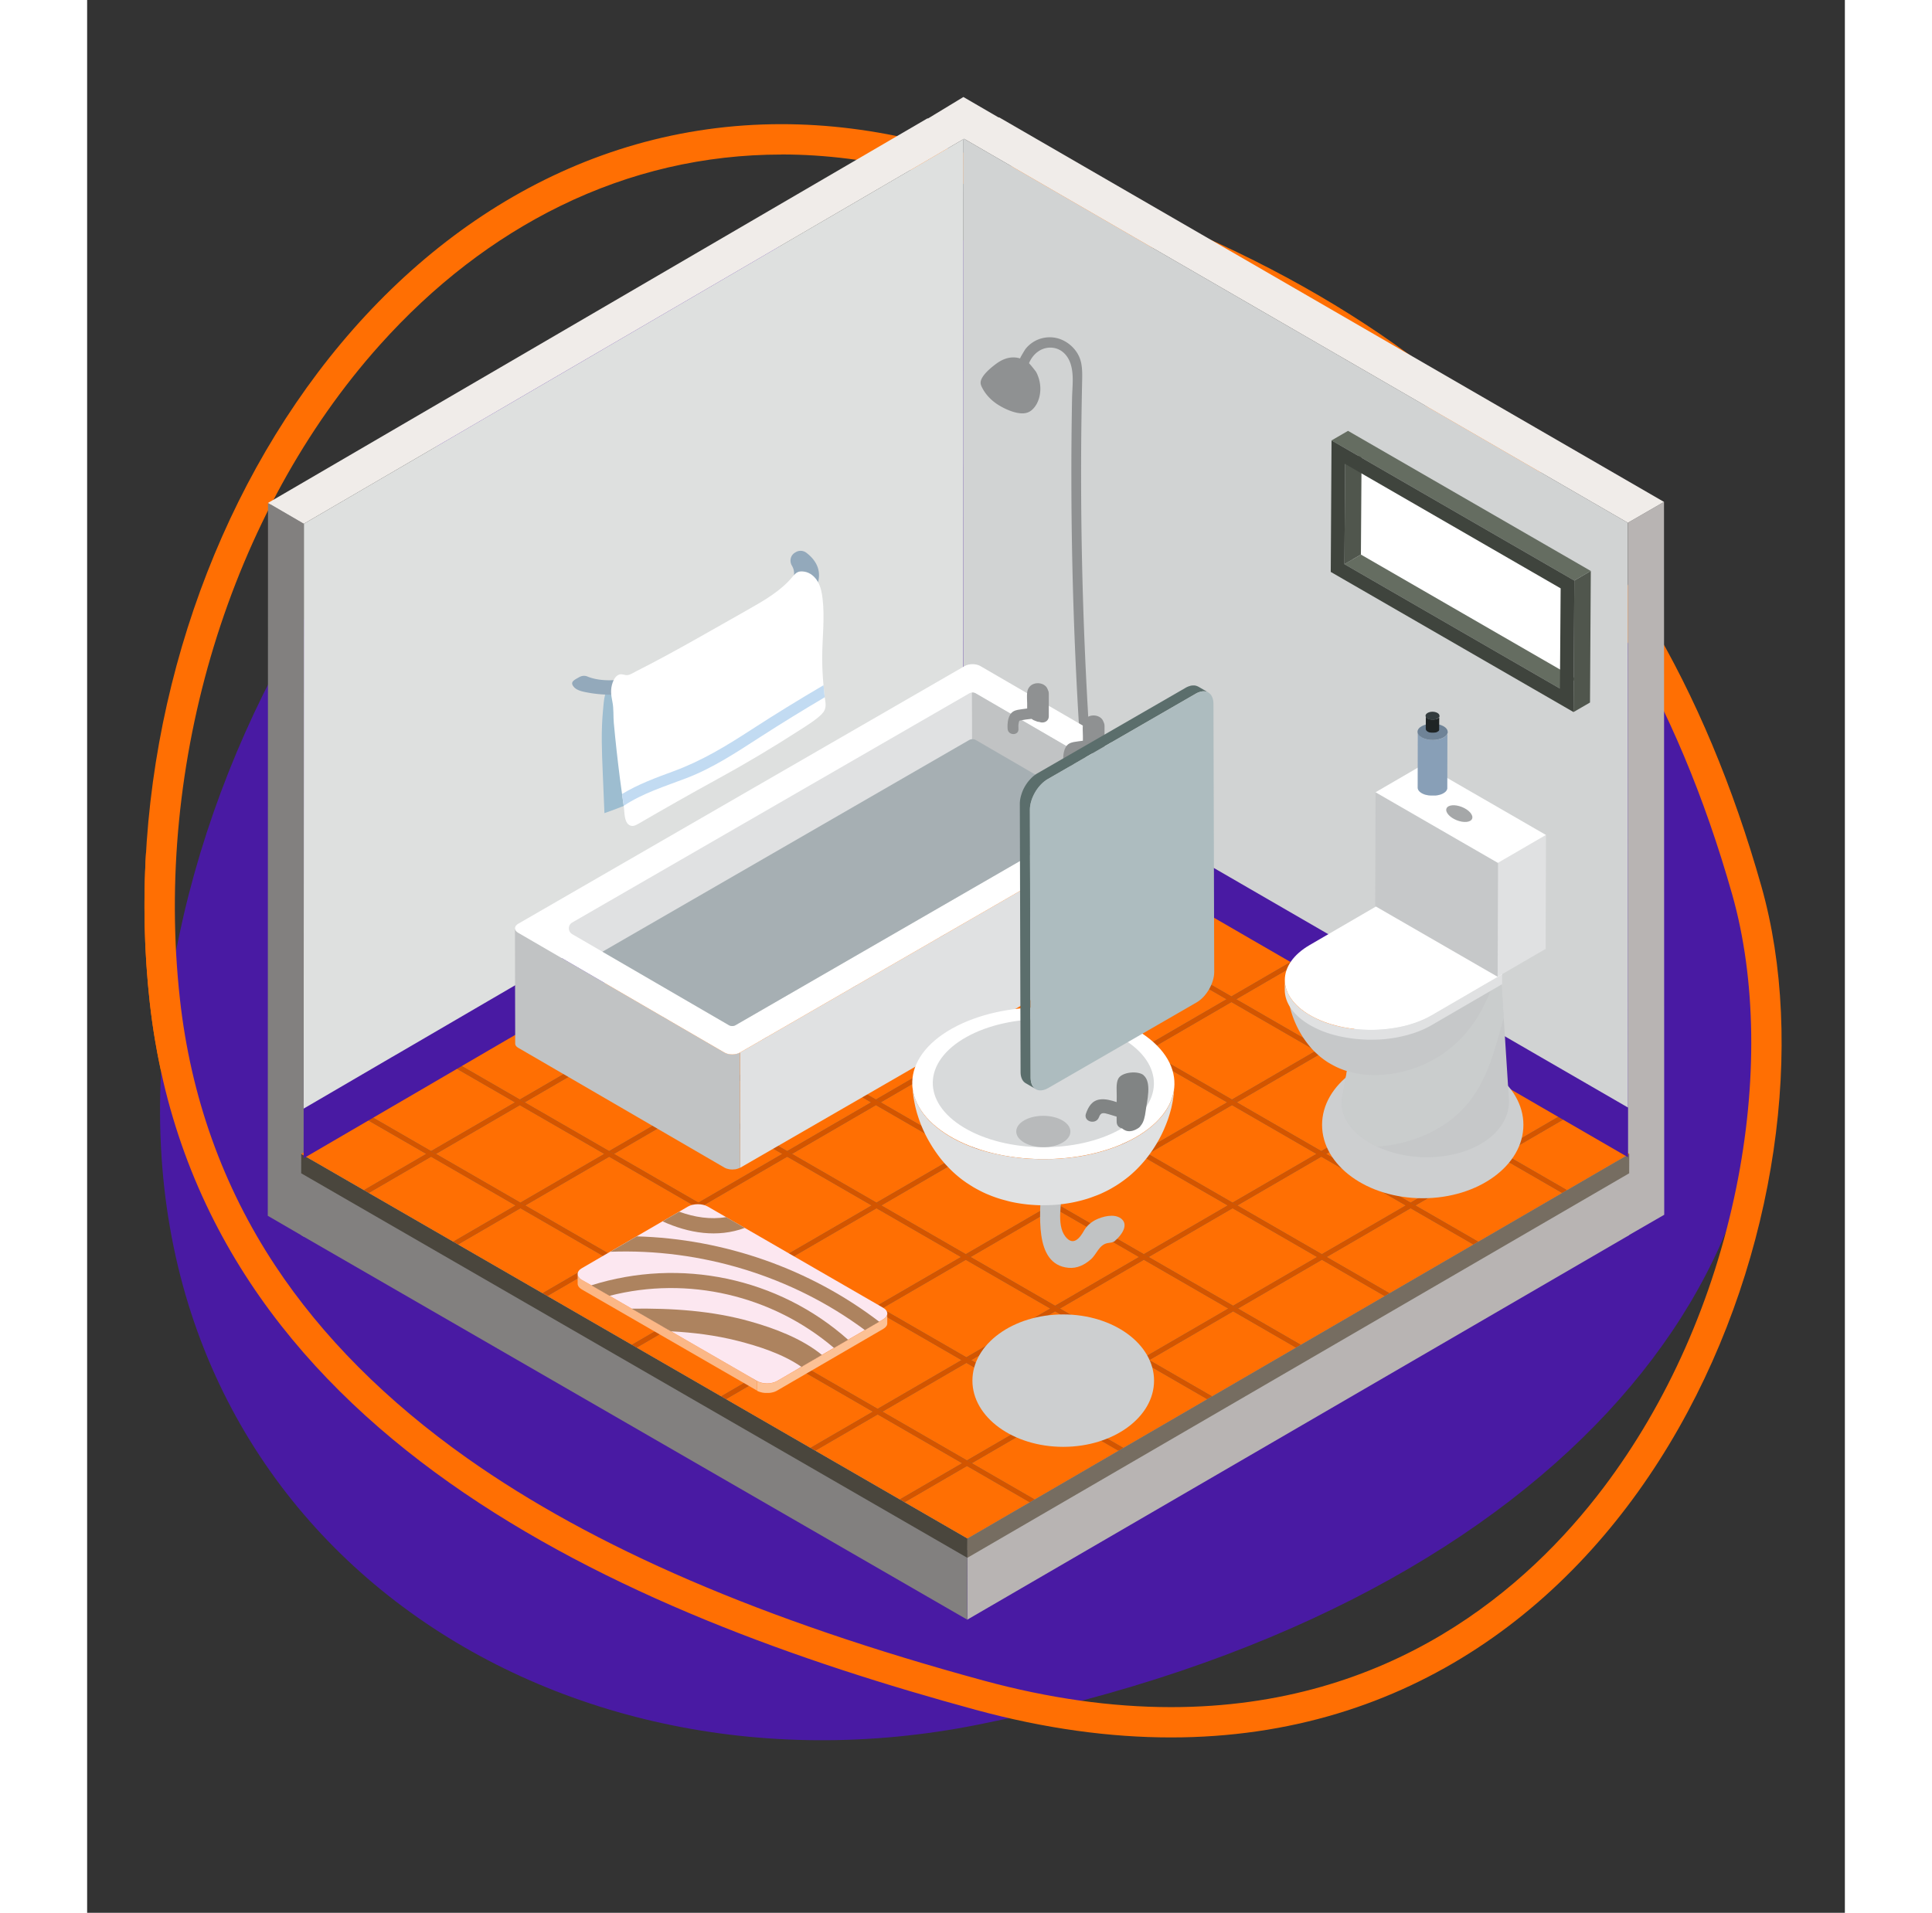<svg xmlns="http://www.w3.org/2000/svg" width="463.95" height="459.45" viewBox="0 0 463.95 505">
  <rect x="0" y="0" width="463.95" height="505" fill="#333333" stroke="none"/>
  <defs>
    <clipPath id="a">
      <path d="m463.95 0-16.7 283.06-.16.04c-3.37 79.75-57.55 175.6-161.02 175.6-13.42 0-27.66-1.62-42.73-5.09-2.74.6-5.51 1.19-8.31 1.75-113.24 22.55-221.91-50.02-215.49-172.41l-4-57.88L0 0z" style="fill:none;stroke-width:0"/>
    </clipPath>
  </defs>
  <g style="isolation:isolate">
    <path d="M439.88 251.11c17.51 82.8-52.11 173.82-204.85 204.24C120.85 478.09 11.28 404.13 19.7 279.87 27.58 163.58 127.42 38.14 244.79 66.03c122.42 29.09 173.73 84.13 195.08 185.08Z" style="fill:#491aa3;stroke-width:0"/>
    <path d="M183.27 40.78c11.65 0 23.62 1.52 35.59 4.52 61.19 15.33 107.8 37.77 142.47 68.62 34.41 30.61 58.25 70.61 72.89 122.27 6.32 22.32 6.69 49.85 1.03 77.52-6 29.34-18.11 56.67-35.02 79.05-19.98 26.43-56.01 57.94-114.16 57.94-15.73 0-32.36-2.36-49.44-7.01-58.32-15.88-102.92-35.1-136.36-58.74-21.24-15.02-38.28-32.12-50.64-50.83-13.83-20.93-22.29-44.61-25.14-70.37-6.91-62.44 13.29-128.59 52.73-172.64 14.18-15.84 30.23-28.2 47.71-36.75 18.4-9 38.03-13.56 58.35-13.56m-.01-8.02c-106.8 0-179.24 118.91-166.74 231.84C29.2 379 142.18 426.25 234.53 451.41c18.36 5 35.54 7.29 51.54 7.29 126.22 0 179.1-142.64 155.85-224.69C412.09 128.75 344.73 68.58 220.8 37.54c-12.91-3.23-25.44-4.76-37.53-4.76" style="fill:#ff6f03;stroke-width:0"/>
    <path d="M15.54 225.07c-.77 13.13-.47 26.38.99 39.55.7 6.32 1.72 12.41 3.01 18.33z" style="fill:#ff6f03;stroke-width:0"/>
    <g style="clip-path:url(#a)">
      <path style="fill:#dee0df;stroke-width:0" d="m231.25 36.77-.01 23.18v2.46l-.01 28.17v33.07l-.01 28.16v2.46l-.01 28.16v2.46l-.01 40.08-21.5 12.54-2.32 1.35-23.07 13.45-2.31 1.35-23.07 13.46-2.32 1.35-23.07 13.45-2.31 1.36-23.07 13.45-2.32 1.35-23.07 13.46-2.32 1.35-23.3 13.59.01-40.45v-2.45l.01-28.16v-2.46l.01-28.16v-2.46l.01-28.16v-2.46l.01-28.17v-25.27l23.25-13.56 2.32-1.35 23.07-13.46 2.32-1.35 23.07-13.45 2.31-1.35 23.07-13.46 2.32-1.35L182 65.49l2.31-1.35 23.07-13.45 2.32-1.36z"/>
      <path style="fill:#82807f;stroke-width:0" d="m57.2 138.28-.05 188.2-9.47-5.5.06-188.2z"/>
      <path style="fill:#d1d3d3;stroke-width:0" d="m406.72 326.22-23.86-13.81-2.31-1.34-23.07-13.35-2.32-1.34-23.07-13.35-2.32-1.34-23.07-13.35-2.31-1.33-23.07-13.35-2.31-1.34-23.07-13.35-2.32-1.34-22.36-12.93-.01-40.05v-2.46l-.01-28.16v-30.62l-.01-2.46V90.33l-.01-28.16v-2.46l-.01-23.21 22.41 12.96 2.32 1.34 23.07 13.35 2.31 1.34 23.07 13.35 2.31 1.34 23.07 13.34 2.32 1.35 23.07 13.34 2.32 1.34 23.07 13.35 2.31 1.34 23.81 13.78v26.11l.01 28.16v2.46l.01 28.16v2.46l.01 28.17v2.45l.01 28.16v2.46z"/>
      <path style="fill:#b8b4b3;stroke-width:0" d="m406.67 138.02.05 188.2 9.55-5.51-.06-188.2z"/>
      <path style="fill:#b8b4b3;stroke-width:0" d="m407.05 307.8-.05 18.3-174.69 101.51.06-18.3z"/>
      <path style="fill:#82807f;stroke-width:0" d="m232.37 409.31-.06 18.3L56.48 326.1l.05-18.3z"/>
      <path style="fill:#b8aead;stroke-width:0" d="M407.05 307.8 232.37 409.31 56.53 307.8l174.69-101.52z"/>
      <g style="isolation:isolate">
        <path style="fill:#766d61;stroke-width:0" d="m407.04 304.64-.02 5.12-174.69 101.52.02-5.12z"/>
        <path style="fill:#4a463d;stroke-width:0" d="m232.35 406.16-.02 5.12L56.5 309.76l.01-5.12z"/>
        <path style="fill:#766d61;stroke-width:0" d="M407.04 304.64 232.35 406.16 56.51 304.64l174.7-101.52z"/>
      </g>
      <path style="fill:#ff6f03;stroke-width:0" d="m160.08 318.25-22.15 12.87-22.3-12.87 22.16-12.87zm69.96-95.27-22.16 12.87-16.56-9.56 22.16-12.87zm.46 81.66-22.16 12.87-22.3-12.87 22.16-12.88zm40.83-78.35-16.45 9.56-22.3-12.87 16.45-9.56zm23.57 13.61-16.45 9.56-22.3-12.87 16.45-9.56zm-41.29-3.31-22.15 12.87-22.3-12.87 22.15-12.87zm64.86 16.92-16.45 9.56-22.3-12.87 16.46-9.56zm-41.29-3.31-22.15 12.87-22.3-12.87 22.15-12.87zm-46.99 0-22.15 12.87-22.3-12.87 22.15-12.87zm111.86 16.92-16.46 9.56-22.29-12.87 16.45-9.56zm-41.3-3.31-22.15 12.87-22.3-12.87 22.16-12.88zm-46.99 0-22.15 12.87-22.3-12.87 22.15-12.88zm-46.99 0-22.15 12.87-22.3-12.87 22.15-12.88zm-46.99 0-22.16 12.87-16.56-9.56 22.16-12.87zm205.84 16.92-16.45 9.56-22.3-12.87 16.45-9.56zm-41.29-3.31-22.16 12.87-22.29-12.87 22.15-12.87zm-46.99 0-22.16 12.87-22.3-12.87 22.16-12.88zm-47 0-22.15 12.87-22.3-12.87 22.16-12.88zm-46.99 0-22.15 12.87-22.3-12.87 22.15-12.88zm-46.99 0-22.15 12.87-16.56-9.56 22.15-12.87zm252.83 16.92-16.45 9.56-22.3-12.87 16.45-9.56zm-41.29-3.31-22.15 12.87-22.3-12.87 22.15-12.87zm-46.99 0-22.16 12.87-22.29-12.87 22.15-12.87zm-46.99 0-22.16 12.87-22.3-12.87 22.16-12.88zm-46.99 0-22.16 12.87-22.3-12.87 22.16-12.88zm-47 0-22.15 12.87-22.3-12.87 22.15-12.87zm-46.99 0L90.78 303.9l-16.56-9.56 22.16-12.87zm277.53 4.05 16.56 9.56-16.45 9.56-16.56-9.56zm-317.51 0 16.56 9.56-16.45 9.56-16.56-9.56zm298.51 9.56-22.15 12.87-22.3-12.87 22.16-12.88zm-46.99 0-22.15 12.87-22.3-12.87 22.15-12.88zm-46.99 0-22.16 12.87-22.29-12.87 22.15-12.88zm-93.99 0-22.15 12.87-22.3-12.87 22.15-12.87zm-46.99 0-22.15 12.87-22.3-12.87 22.15-12.87zm214.08 13.61 22.16-12.88 16.56 9.57-22.15 12.87zm-2.53 0-22.16 12.87-22.3-12.87 22.16-12.88zM90.79 305.37l22.3 12.88-16.45 9.56-22.3-12.87zm210.27 12.88-22.15 12.87-22.3-12.87 22.16-12.88zm-46.99 0-22.15 12.87-22.3-12.87 22.15-12.88zm-46.99 0-22.16 12.87-22.29-12.87 22.15-12.88zm120.09 13.61 22.16-12.88 16.56 9.57-22.15 12.87zm-212.8-12.88 22.3 12.88-16.46 9.56-22.3-12.87zm210.27 12.88-22.16 12.87-22.3-12.87 22.16-12.88zm-46.99 0-22.16 12.87-22.3-12.87 22.16-12.88zm-47 0-22.15 12.87-22.3-12.87 22.15-12.87zm73.11 13.61 22.15-12.88 16.56 9.57-22.15 12.87zm-165.82-12.88 22.3 12.88-16.45 9.56-22.3-12.88zm163.28 12.88-22.16 12.87-22.3-12.87 22.16-12.88zm-47 0-22.15 12.87-22.3-12.87 22.15-12.87zm-46.99 0-22.16 12.87-22.29-12.87 22.15-12.87zm73.11 13.61 22.15-12.88 16.56 9.57-22.15 12.87zM161.51 346.2l22.3 12.88-16.45 9.56-22.3-12.87zm116.29 12.88-22.16 12.87-22.29-12.87 22.15-12.88zm-47 0-22.15 12.87-22.3-12.87 22.16-12.87zm26.12 13.61 22.15-12.88 16.56 9.57-22.15 12.87zm-71.83-12.88 22.3 12.88-16.46 9.56-22.3-12.87zm69.29 12.88-22.16 12.87-22.3-12.87 22.16-12.88zM233.5 386.3l22.15-12.88 16.56 9.57-22.15 12.87zm-24.84-12.88 22.3 12.88-16.45 9.56-22.3-12.88zm7.12 23.17 16.45-9.56 16.56 9.57-16.45 9.56zm-9.16-160-22.16 12.87-16.56-9.56 22.16-12.87zM183.2 250.2l-22.16 12.87-16.56-9.56 22.16-12.87zm64.56-37.52-16.46 9.56-16.56-9.56 16.46-9.56zm-64.1 119.18-22.16 12.87-22.3-12.87 22.16-12.88z"/>
      <path style="fill:#d35500;stroke-width:0" d="m249.03 213.42-1.27-.74-16.46 9.56 1.28.74zm23.57 13.61-1.27-.74-16.45 9.56 1.27.74zm23.58 13.61-1.28-.74-16.45 9.56 1.27.74zm23.57 13.61-1.28-.74-16.45 9.56 1.28.74zm47.14 27.22-1.27-.74-16.45 9.56 1.27.74zm23.58 13.61-1.28-.74-16.45 9.56 1.28.74z"/>
      <path style="fill:#d35500;stroke-width:0" d="m374.01 304.64-1.27-.74-22.3-12.87-1.27-.74-22.3-12.87-1.28-.74-22.29-12.87-1.28-.74-22.3-12.87-1.27-.74-22.3-12.87-1.27-.74-22.3-12.87-1.28-.74-16.56-9.56-1.26.74 16.55 9.56h.01l-22.16 12.87 1.28.74 22.15-12.87 22.3 12.87-22.15 12.87 1.27.74 22.15-12.87 22.3 12.87-22.15 12.87 1.27.74 22.16-12.88 22.29 12.88-22.15 12.87 1.28.74 22.15-12.87 22.3 12.87-22.16 12.87 1.28.74 22.15-12.87 22.3 12.87-22.15 12.87 1.27.74 22.16-12.88 22.29 12.88-22.15 12.87 1.27.74 22.16-12.88 16.56 9.57 1.27-.74z"/>
      <path style="fill:#d35500;stroke-width:0" d="m349.32 317.51-22.3-12.87-1.27-.74-22.3-12.87-1.28-.74-22.29-12.87-1.28-.74-22.3-12.87-1.27-.74-22.3-12.87-1.27-.74-22.3-12.87-1.28-.74-16.56-9.56-1.26.74 16.56 9.56-22.16 12.87 1.28.74 22.15-12.87 22.3 12.87-22.15 12.87 1.27.74 22.15-12.88 22.3 12.88-22.15 12.87 1.27.74 22.16-12.88 22.3 12.88-22.16 12.87 1.28.74 22.15-12.87 22.3 12.87-22.16 12.87 1.28.74 22.15-12.88 22.3 12.88-22.15 12.87 1.27.74 22.16-12.88 22.29 12.88h.01l-22.16 12.87 1.27.74 22.16-12.88 16.56 9.57 1.26-.74-16.56-9.56z"/>
      <path style="fill:#d35500;stroke-width:0" d="m325.9 331.12-22.3-12.87-1.27-.74-22.3-12.87-1.28-.74-22.29-12.87-1.28-.74-22.3-12.87-1.27-.74-22.3-12.87-1.27-.74-22.3-12.87-1.28-.74-16.56-9.56-1.26.74 16.56 9.56-22.16 12.87 1.28.74 22.15-12.87 22.3 12.87-22.15 12.87 1.27.74 22.16-12.88 22.29 12.88-22.15 12.87 1.27.74 22.16-12.88 22.3 12.88-22.16 12.87 1.28.74 22.15-12.87 22.3 12.87-22.16 12.87 1.28.74 22.15-12.88 22.3 12.88-22.15 12.87 1.27.74 22.16-12.88 22.3 12.88-22.16 12.87 1.28.74 22.15-12.88 16.56 9.57 1.27-.74-16.57-9.56z"/>
      <path style="fill:#d35500;stroke-width:0" d="m302.48 344.73-22.3-12.87-1.27-.74-22.3-12.87-1.28-.74-22.29-12.87-1.28-.74-22.3-12.87-1.27-.74-22.3-12.87-1.27-.74-22.3-12.87-1.28-.74-16.56-9.56-1.26.74 16.56 9.56-22.16 12.87 1.28.74 22.15-12.88 22.3 12.88-22.15 12.87 1.27.74 22.16-12.88 22.3 12.88-22.16 12.87 1.27.74 22.16-12.88 22.3 12.88-22.16 12.87 1.28.74 22.15-12.88 22.3 12.88-22.15 12.87 1.27.74 22.16-12.88 22.29 12.88h.01l-22.16 12.87 1.27.74 22.16-12.88 22.3 12.88-22.16 12.87 1.28.74 22.15-12.88 16.56 9.57 1.27-.74-16.57-9.56z"/>
      <path style="fill:#d35500;stroke-width:0" d="m279.06 358.34-22.3-12.87-1.27-.74-22.3-12.87-1.27-.74-22.3-12.87-1.28-.74-22.3-12.87-1.27-.74-22.3-12.87-1.27-.74-22.3-12.87-1.28-.74-16.56-9.56-1.26.74 16.56 9.56-22.15 12.87 1.27.74 22.15-12.87 22.3 12.87-22.15 12.87 1.27.74 22.15-12.87 22.3 12.87-22.15 12.87 1.28.74 22.15-12.88 22.3 12.88-22.16 12.87 1.28.74 22.15-12.87 22.3 12.87-22.15 12.87 1.27.74 22.15-12.87 22.3 12.87-22.15 12.87 1.28.74 22.15-12.88 22.3 12.88-22.16 12.87 1.28.74 22.15-12.88 16.56 9.57 1.27-.74-16.56-9.56z"/>
      <path style="fill:#d35500;stroke-width:0" d="m255.64 371.95-22.3-12.87-1.27-.74-22.3-12.87-1.27-.74-22.3-12.87-1.28-.74-22.3-12.87-1.27-.74-22.3-12.87-1.27-.74-22.3-12.87-1.28-.74-16.55-9.56-1.27.74 16.56 9.56-22.16 12.87 1.28.74 22.15-12.87 22.3 12.87-22.15 12.87 1.27.74 22.16-12.87 22.29 12.87-22.15 12.87 1.27.74 22.16-12.88 22.3 12.88-22.16 12.87 1.28.74 22.15-12.87 22.3 12.87-22.16 12.87 1.28.74 22.16-12.87 22.29 12.87-22.15 12.87 1.27.74 22.16-12.88 22.3 12.88-22.16 12.87 1.28.74 22.15-12.88 16.56 9.57 1.27-.74-16.56-9.56z"/>
      <path style="fill:#d35500;stroke-width:0" d="m232.22 385.56-22.3-12.87-1.27-.74-22.3-12.87-1.28-.74-22.29-12.87-1.28-.74-22.3-12.87-1.27-.74-22.3-12.87-1.27-.74-22.3-12.87-1.28-.74-16.56-9.56-1.26.74 16.56 9.56-16.45 9.56 1.27.74 16.45-9.56 22.3 12.87-16.45 9.56 1.27.74 16.46-9.57 22.3 12.88-16.46 9.56 1.28.73 16.45-9.56 22.3 12.88-16.45 9.56 1.27.74 16.45-9.56 22.3 12.87-16.45 9.56 1.27.74 16.46-9.57 22.29 12.88h.01l-16.46 9.56 1.28.73 16.45-9.56 22.3 12.88-16.45 9.56 1.27.73 16.45-9.56 16.56 9.57 1.27-.74-16.57-9.56zm111.1-117.7-1.27-.74-16.46 9.56 1.28.74z"/>
      <path style="fill:#f0ece9;stroke-width:0" d="M240.75 31h-.19l-9.27-5.39-9.31 5.65h-.2L47.74 132.78l9.46 5.5L231.25 36.77l.21-.13 175.21 101.38 9.54-5.51z"/>
      <path style="fill:#491aa3;stroke-width:0" d="M231.2 188.71v2.45l-21.5 12.55-2.32 1.34-23.07 13.46-2.31 1.35-23.07 13.45-2.32 1.36-23.07 13.45-2.31 1.35-23.07 13.46-2.32 1.35-23.07 13.46-2.32 1.34-23.29 13.6-.01 13.11 23.3-13.59 2.32-1.35 23.07-13.46 2.32-1.35 23.07-13.45 2.31-1.35 23.07-13.46 2.32-1.35L182 232.98l2.31-1.36 23.07-13.45 2.32-1.35 21.5-12.54zm175.52 103.7v13.12l-23.86-13.81-2.31-1.34-23.07-13.35-2.32-1.33-23.06-13.36-2.33-1.34-23.07-13.34-2.31-1.34-23.07-13.35-2.31-1.34-23.08-13.35-2.32-1.34-22.35-12.93v-13.12l22.35 12.94 2.32 1.34 23.08 13.35 2.31 1.34 23.07 13.34 2.31 1.34 23.07 13.35 2.33 1.34 23.06 13.35 2.32 1.34 23.07 13.35 2.31 1.34z"/>
      <path style="fill:#d5cfcf;stroke-width:0" d="M57.15 290.72v1.96h.01v-1.96z"/>
      <path d="M262.44 96.15c-.25-1.35-.75-2.61-1.72-3.81-1.51-1.87-3.71-3.1-6-3.27-1.73-.13-3.5.28-5 1.23-.77.48-1.46 1.1-2.04 1.83-.15.19-1.53 2.47-1.42 2.51-2.15-.69-4.28-.05-6.11 1.25-1.28.92-4.4 3.34-4.32 5.23.02.39.17.76.34 1.1 1 2.05 2.68 3.69 4.53 4.8 1.64.99 3.75 1.92 5.62 2.09.85.08 1.74-.03 2.5-.48.49-.29.91-.71 1.27-1.17 1.29-1.66 1.72-4.05 1.41-6.15a9.4 9.4 0 0 0-1-3.08c-.13-.25-1.87-2.41-1.9-2.32 1.08-2.63 3.43-4.36 6.13-4.11 2.23.2 3.95 1.75 4.76 3.99 1.05 2.92.54 6.25.48 9.33-.13 7.28-.2 14.57-.18 21.85.02 14.57.34 29.14.94 43.69.28 6.7.62 13.39 1.02 20.08.11 1.79 2.69 1.81 2.58 0a1098 1098 0 0 1-1.97-68.82c.02-7.29.12-14.58.28-21.86.03-1.39.01-2.69-.21-3.92Z" style="fill:#8f9192;stroke-width:0"/>
      <ellipse cx="352.53" cy="296.98" rx="26.57" ry="19.37" style="fill:#cdcfd0;mix-blend-mode:multiply;stroke-width:0"/>
      <path d="M290.15 209.86c.57-.33.86-.77.86-1.2l.07 30.4c0 .44-.29.87-.86 1.2l-117.83 68.03-.07-30.4z" style="fill:#e0e1e2;stroke-width:0"/>
      <path d="M112.94 245.16s0 .06.01.09c0 .02.01.05.02.07q0 .045.03.09c0 .02.02.05.03.07.01.03.03.06.04.09.01.02.03.04.04.07.02.03.04.07.07.1.01.02.03.04.05.06.04.05.08.09.12.13l.05.05c.03.02.06.05.09.07s.05.04.08.06l.1.07c.04.02.07.05.11.07l54.41 31.62c.13.07.26.14.41.19.04.01.07.03.11.04.09.03.18.06.27.08.1.03.19.05.29.07.12.02.24.05.36.06.03 0 .06 0 .09.01.16.02.33.03.49.03h.08q.24 0 .48-.03h.07c.16-.02.32-.05.47-.08.03 0 .05-.01.08-.02.14-.03.27-.08.4-.12.02 0 .05-.02.07-.03.16-.06.31-.13.44-.21l.07 30.4c-.13.08-.27.14-.42.2h-.03c-.02 0-.05.02-.07.03-.08.03-.17.06-.25.09-.05.01-.1.02-.15.04-.03 0-.05.01-.08.02-.02 0-.05.01-.07.02-.1.02-.19.04-.29.05-.04 0-.07 0-.11.01h-.07c-.03 0-.07 0-.1.01-.1 0-.19.01-.29.02h-.3c-.11 0-.22-.01-.33-.02h-.04c-.03 0-.06 0-.09-.01-.08-.01-.17-.02-.25-.04-.04 0-.07-.02-.1-.03-.1-.02-.2-.05-.29-.07-.05-.01-.11-.02-.16-.04-.04-.01-.08-.03-.12-.04s-.08-.03-.11-.04c-.14-.06-.28-.12-.41-.19l-54.41-31.62-.04-.02c-.03-.02-.05-.03-.08-.05l-.1-.07c-.03-.02-.05-.04-.08-.06s-.06-.05-.09-.07c0 0-.01 0-.02-.01l-.03-.03a.7.7 0 0 1-.12-.13l-.03-.03c0-.01-.01-.02-.02-.03-.03-.03-.05-.07-.07-.1 0-.01-.02-.03-.03-.04 0 0 0-.02-.01-.02-.02-.03-.03-.06-.04-.09 0-.02-.02-.03-.02-.05v-.02l-.03-.09c0-.02-.01-.04-.02-.06v-.02c0-.03 0-.06-.01-.09v-.09l-.07-30.4v.08Z" style="fill:#c1c3c4;stroke-width:0"/>
      <path d="M113.8 243.87c-1.14.66-1.15 1.73-.01 2.39l54.41 31.62c1.13.66 2.99.66 4.13 0l117.83-68.03c1.14-.66 1.15-1.73.01-2.39l-54.41-31.62c-1.13-.66-2.99-.66-4.13 0z" style="fill:#fff;stroke-width:0"/>
      <path d="m128.04 246.63 7.97 4.63 33.37 19.39c.55.32 1.23.32 1.78 0l94.26-54.42 2.52-1.46 7.96-4.6c1.18-.68 1.18-2.39 0-3.07l-41.33-24.02a1.8 1.8 0 0 0-1.78 0l-104.75 60.47c-1.18.68-1.18 2.39 0 3.07Z" style="fill:#e0e1e2;stroke-width:0"/>
      <path d="m233.54 182.85.04 14.19v.08c0 .03 0 .06.01.1v.01c0 .02.01.04.01.06l.03.09v.02c0 .02.02.03.03.05.01.03.02.06.04.09 0 0 0 .01.01.02s.02.03.03.04c.02.03.04.07.07.1 0 .01.01.02.02.03 0 .01.02.02.02.03.04.04.08.09.13.13l.03.03s.01.01.02.01c.03.02.06.05.09.07a.5.5 0 0 1 .08.07l.1.07c.02.02.05.03.08.05.01 0 .02.01.03.02l30.99 18.01 10.49-6.06c1.18-.68 1.18-2.39 0-3.07l-41.33-24.02c-.32-.18-.68-.26-1.03-.23Z" style="fill:#c1c3c4;stroke-width:0"/>
      <path d="m136.01 251.26 33.37 19.39c.55.32 1.23.32 1.78 0l94.26-54.42 2.52-1.46-33.36-19.39a1.8 1.8 0 0 0-1.78 0l-96.78 55.88Z" style="fill:#a6afb3;stroke-width:0"/>
      <path d="M259.19 196.33c.71-.42 1.62-.49 2.42-.61.41-.06.82-.11 1.22-.16-.01-.43 0-.86 0-1.26-.01-.98-.11-2 0-2.98.38-3.14 4.6-3.04 5.39-.87.06.12.11.24.15.37.11.22.17.47.17.77v6.01c0 1.42-1.41 1.93-2.43 1.53-.42-.03-.78-.13-1.08-.29-.38-.11-.73-.29-1.04-.54-.96.09-1.92.21-2.88.4-.05 0-.23.07-.34.09-.03.13-.13.35-.14.42-.14.58-.14 1.14-.1 1.73.14 1.84-2.73 1.83-2.86 0-.11-1.48.08-3.75 1.52-4.61m-14.71-8.51c.71-.42 1.62-.49 2.42-.61.41-.06.82-.11 1.22-.16-.01-.43 0-.86 0-1.26-.01-.98-.11-2 0-2.98.38-3.14 4.6-3.04 5.39-.87.06.12.11.24.15.37.11.22.17.47.17.77v6.01c0 1.42-1.41 1.93-2.43 1.53-.42-.03-.78-.13-1.08-.29-.38-.11-.73-.29-1.04-.54-.96.09-1.92.21-2.88.4-.05 0-.23.07-.34.09-.03.13-.13.35-.14.42-.14.58-.14 1.14-.1 1.73.14 1.84-2.73 1.83-2.86 0-.11-1.48.08-3.75 1.52-4.61" style="fill:#8f9192;stroke-width:0"/>
      <g style="isolation:isolate">
        <path d="M130.57 337.89c-.73-.42-1.1-.98-1.1-1.54v2.53c0 .56.36 1.11 1.09 1.54l46.27 26.72v-2.53z" style="fill:#fbb786;stroke-width:0"/>
        <path d="M211.21 346.81v.11c0 .04 0 .08-.01.12 0 .03-.02.06-.02.09 0 .04-.02.08-.03.11s-.03.06-.04.09c-.02.04-.03.08-.05.12-.02.03-.03.06-.05.08-.03.04-.06.09-.09.13-.02.03-.04.05-.06.08-.05.06-.1.11-.16.17l-.06.06c-.03.03-.07.06-.11.09-.03.03-.07.06-.11.08-.04.03-.09.06-.13.09-.05.03-.09.06-.14.09l-28.03 16.29c-.11.06-.23.12-.35.18-.03.02-.07.03-.11.05-.09.04-.19.08-.29.11-.04.01-.07.03-.11.04-.06.02-.13.04-.19.05-.05.01-.1.03-.15.04-.07.02-.14.03-.2.04-.05 0-.09.02-.14.03l-.42.06c-.04 0-.09 0-.13.01-.09 0-.17.01-.26.02h-.54c-.06 0-.13 0-.19-.01-.06 0-.11 0-.17-.01-.06 0-.13-.01-.19-.02-.06 0-.11-.01-.17-.02l-.2-.03c-.05 0-.1-.02-.15-.03-.08-.02-.16-.04-.23-.06-.04-.01-.08-.02-.13-.03-.14-.04-.27-.08-.4-.13-.06-.02-.12-.05-.19-.08-.03-.01-.06-.03-.1-.04-.09-.04-.18-.09-.27-.14v2.53c.08.05.17.1.26.14.03.01.06.03.1.04.05.02.11.05.16.07h.02c.13.05.26.09.4.13.01 0 .02 0 .03.01.03 0 .06.02.1.02l.23.06c.02 0 .04.01.06.01.03 0 .06.01.09.02l.2.03c.03 0 .05 0 .08.01.03 0 .06 0 .09.01.06 0 .12.01.19.02h.18c.06 0 .13 0 .19.01h.54c.09 0 .17 0 .26-.02h.13c.14-.01.29-.03.42-.06h.02c.04 0 .08-.02.12-.03.07-.01.14-.03.2-.04.05-.01.1-.03.15-.04.06-.02.13-.03.19-.05.01 0 .03 0 .04-.01.02 0 .04-.02.07-.03.1-.03.19-.07.29-.11.04-.01.07-.03.11-.05.12-.05.24-.11.35-.18l28.03-16.29s.03-.02.04-.03a.4.4 0 0 0 .1-.07c.04-.03.09-.06.13-.09s.07-.06.11-.08c.04-.03.08-.06.11-.09l.02-.02c.01-.01.02-.03.04-.04.06-.06.11-.11.16-.17.01-.01.02-.02.03-.04.01-.01.02-.03.03-.04.03-.04.06-.09.09-.13.01-.02.03-.04.04-.05 0 0 0-.02.01-.03.02-.04.04-.08.05-.12 0-.02.02-.04.03-.07v-.02c.01-.04.02-.08.03-.11 0-.02.02-.05.02-.07v-.02c0-.04.01-.08.01-.12v-2.63Z" style="fill:#fcc195;stroke-width:0"/>
        <path d="m130.57 337.89 2.51 1.44 4.8 2.77 5.87 3.39 10.33 5.97 22.75 13.14c1.46.84 3.82.84 5.27 0l6.44-3.75 5.41-3.15 3.16-1.84 3.73-2.16 4.42-2.56 3.79-2.2 1.07-.63c1.44-.84 1.44-2.21-.02-3.05l-36.53-21.09-4.94-2.85-4.8-2.77c-1.45-.84-3.82-.84-5.26 0l-2.3 1.34-4.4 2.55-6.82 3.96-7 4.07-7.51 4.37c-1.44.84-1.43 2.21.02 3.05Z" style="fill:#fce7f0;stroke-width:0"/>
        <path d="m143.75 345.51 10.33 5.97c5.94.31 11.85 1.05 17.63 2.52 5.27 1.34 11.81 3.38 16.83 6.86l5.41-3.15c-5.37-4.38-12.63-7.05-18.8-8.8-10.16-2.89-20.85-3.56-31.36-3.41h-.05Z" style="fill:#ad835f;stroke-width:0"/>
        <path d="m133.08 339.34 4.8 2.77c20.7-5.32 42.93-.14 59.25 13.76l3.73-2.16c-18.42-16.41-44.31-21.78-67.78-14.37" style="fill:#ad835f;stroke-width:0"/>
        <path d="M138.07 330.48c23.88-.91 47.97 6.37 67.21 20.67l3.79-2.2c-18.39-14.06-41.03-21.9-64-22.54z" style="fill:#ad835f;stroke-width:0"/>
      </g>
      <path d="M151.88 322.45c6.91 3.14 14.52 4.39 21.71 1.73l-4.94-2.85c-4.14.7-8.34.03-12.37-1.43z" style="fill:#ad835f;stroke-width:0"/>
      <path style="fill:#fff;stroke-width:0" d="m391.1 154.06-.18 26.46-56.88-32.85.18-26.45z"/>
      <g style="isolation:isolate">
        <path style="fill:#656d61;stroke-width:0" d="m331.86 148.94 4.35-2.53 56.88 32.84-4.35 2.53z"/>
        <path style="fill:#50564d;stroke-width:0" d="m332.05 122.48 4.34-2.52-.18 26.45-4.35 2.53zm60.49 30.79 4.35-2.53-.21 34.73-4.35 2.52z"/>
        <path style="fill:#656d61;stroke-width:0" d="m328.46 116.27 4.35-2.52 64.08 36.99-4.35 2.53z"/>
        <path d="m328.46 116.27 64.08 37-.21 34.72-64.08-37zm60.28 65.51.19-26.45-56.88-32.84-.19 26.45z" style="fill:#3f443d;stroke-width:0"/>
      </g>
      <path d="M353.62 305.53c-4.81 0-9.41-1.05-13.17-2.82-6.06-2.85-9.97-7.58-9.22-12.84.05-.38.13-.76.22-1.15l4.73-26.72 3.09-17.46 13.84-6.38 19.42 9.02.26 4.09 1.11 17.41 1.37 21.47c.52 8.56-9.09 15.37-21.66 15.37Z" style="fill:#c6c8c9;stroke-width:0"/>
      <path d="M373.91 268.69c-.94 3.26-1.77 6.54-2.84 9.77-1.67 5.07-3.97 10.1-7.86 14.24-5.44 5.78-13.95 9.47-22.75 10.01-6.06-2.85-9.97-7.58-9.22-12.84.05-.38.13-.76.22-1.15l4.73-26.72c2.62-3.66 5.5-7.2 9.17-10.15 4.27-3.45 9.86-6.09 15.83-6.14 1.75-.02 3.52.2 5.12.77 2.69.96 4.71 2.86 6.49 4.78l1.11 17.41Z" style="fill:#cdcfd0;mix-blend-mode:multiply;opacity:.65;stroke-width:0"/>
      <ellipse cx="257.64" cy="364.5" rx="23.97" ry="17.48" style="fill:#cdcfd0;mix-blend-mode:multiply;stroke-width:0"/>
      <path d="M273.72 324.2c.25-.92.09-1.83-.87-2.53-1.81-1.33-4.86-.51-6.67.39-1.24.64-2.35 1.59-3.04 2.81-1.08 1.93-2.85 4.29-4.95 1.57-2.46-3.17-.84-9.22-.85-12.96-.01-3.61-5.62-3.62-5.61 0 .02 6.27-2.13 20.32 7.26 21.23 2.29.22 4.22-.74 5.91-2.2 1.58-1.37 2.17-3.85 4.4-4.31.67-.14 1.42-.11 1.94-.55.95-.82 2.13-2.15 2.49-3.45Z" style="fill:#c1c3c4;stroke-width:0"/>
      <path d="M276.51 300.39c-13.7 7.69-35.61 7.47-48.93-.49s-13.01-20.65.69-28.34 35.61-7.47 48.93.49 13.01 20.65-.69 28.34" style="fill:#fff;stroke-width:0"/>
      <path d="M286.97 286.86v-.77c-.01.29-.03.62-.04.95v.09c0 .04 0 .07-.01.11 0 .07-.01.14-.02.21 0 .04 0 .08-.01.12 0 .05-.02.11-.02.16-.01.08-.02.16-.04.24 0 .02 0 .05-.01.07l-.03.18c-.02.09-.03.18-.05.27-.02.07-.03.14-.05.22l-.06.24c0 .02-.01.05-.02.07-.01.06-.03.11-.04.17l-.06.22c0 .03-.02.05-.02.08l-.06.18c-.02.08-.05.16-.08.24v.02c-.02.07-.05.14-.08.21-.03.08-.06.17-.09.25-.03.07-.06.15-.09.22-.03.08-.07.17-.1.25-.03.07-.06.15-.1.22-.04.08-.07.16-.11.24-.03.08-.07.15-.1.22l-.12.24c-.04.07-.08.15-.12.22-.04.08-.09.16-.13.24-.04.07-.08.15-.12.22-.05.08-.09.16-.14.24-.04.07-.09.14-.13.22l-.15.24c-.05.07-.09.14-.14.22s-.11.16-.16.24l-.15.21-.18.24c-.05.07-.11.14-.16.21-.06.08-.12.16-.19.23-.06.07-.11.14-.17.21-.06.08-.13.16-.2.23l-.18.21c-.07.08-.14.15-.21.23-.06.07-.12.14-.19.2-.07.08-.15.15-.22.23-.06.07-.13.13-.19.2l-.23.23-.2.2c-.08.08-.16.15-.25.23-.07.06-.14.13-.21.19l-.26.23c-.07.06-.14.12-.21.19-.09.08-.18.15-.28.23-.07.06-.14.12-.22.18-.1.08-.2.16-.3.23-.07.06-.14.11-.22.17-.11.08-.22.16-.33.25-.07.05-.13.1-.2.15-.13.1-.27.19-.4.29-.05.04-.1.07-.15.11-.19.13-.38.26-.57.38-.04.03-.09.06-.13.09-.15.1-.3.2-.46.29-.07.05-.15.09-.22.14-.34.21-.69.42-1.05.62-2.35 1.32-4.93 2.4-7.68 3.25-.06.02-.13.04-.19.06-.17.05-.34.1-.52.16-.09.03-.17.05-.26.07-.15.04-.3.09-.46.13-.09.03-.18.05-.27.07l-.46.12c-.09.02-.18.05-.26.07-.17.04-.34.09-.51.13-.07.02-.14.03-.21.05-.24.06-.48.11-.73.17-.04 0-.08.02-.12.03-.2.04-.41.09-.61.13-.08.02-.17.03-.25.05-.16.03-.33.07-.49.1-.09.02-.19.04-.28.05-.16.03-.32.06-.47.09-.09.02-.19.03-.28.05-.17.03-.34.06-.5.08-.08.01-.17.03-.25.04-.22.03-.43.07-.65.1-.07 0-.14.02-.2.03-.2.03-.4.06-.6.08h-.07c-.07 0-.14.02-.21.03-.18.02-.35.04-.53.07l-.28.03c-.16.02-.32.04-.49.05l-.29.03h-.08c-.25.02-.51.05-.76.07-.1 0-.21.02-.31.03-.21.02-.43.03-.64.05-.11 0-.22.01-.33.02-.23.01-.46.03-.69.04-.09 0-.17 0-.26.01h-.01l-.83.03h-.39c-.2 0-.4 0-.6.01h-2.37c-.21 0-.41-.01-.62-.02-.1 0-.2 0-.3-.01h-.1c-.23 0-.46-.02-.69-.03h-.13c-.1 0-.19-.01-.29-.02-.22-.01-.43-.03-.65-.04-.1 0-.21-.01-.31-.02h-.07c-.21-.02-.41-.03-.62-.05-.06 0-.12-.01-.18-.02-.1 0-.2-.02-.29-.03l-.62-.06c-.13-.01-.26-.03-.39-.04-.19-.02-.39-.04-.58-.07-.13-.02-.26-.03-.39-.05-.19-.03-.38-.05-.57-.08l-.39-.06-.59-.09-.37-.06c-.21-.04-.43-.07-.64-.11-.07-.01-.13-.02-.2-.04-.08-.01-.15-.03-.23-.04l-.64-.12c-.06-.01-.13-.02-.19-.04-.06-.01-.12-.03-.18-.04-.16-.03-.33-.07-.49-.1-.08-.02-.17-.04-.25-.05-.05-.01-.1-.02-.14-.03l-.15-.03c-.15-.03-.29-.07-.44-.1-.07-.02-.14-.03-.21-.05h-.03c-.1-.02-.2-.05-.3-.07-.18-.04-.35-.09-.53-.13h-.04c-.12-.03-.24-.06-.37-.1l-.54-.15c-.11-.03-.23-.06-.34-.1h-.03c-.02 0-.03 0-.05-.01-.16-.05-.33-.1-.49-.14-.09-.03-.18-.06-.28-.08h-.03c-.07-.02-.14-.04-.2-.06-.13-.04-.27-.09-.4-.13-.07-.02-.15-.05-.22-.07-.1-.03-.2-.07-.29-.1-.15-.05-.3-.1-.45-.16-.01 0-.02 0-.04-.01-.03 0-.05-.02-.08-.03l-.33-.12c-.17-.06-.33-.12-.5-.18-.13-.05-.25-.1-.38-.14-.16-.06-.32-.13-.48-.19-.11-.05-.22-.09-.34-.14-.03-.01-.05-.02-.08-.03-.15-.06-.29-.12-.43-.18-.09-.04-.19-.08-.28-.12-.05-.02-.09-.04-.14-.06-.14-.06-.28-.12-.42-.19-.07-.03-.15-.07-.22-.1-.06-.03-.12-.06-.18-.08-.14-.07-.28-.13-.42-.2-.06-.03-.11-.05-.17-.08-.05-.03-.11-.05-.16-.08-.03-.01-.06-.03-.09-.04-.14-.07-.27-.14-.4-.21l-.12-.06c-.04-.02-.07-.04-.11-.06-.03-.01-.05-.03-.08-.04-.01 0-.03-.01-.04-.02-.02 0-.03-.02-.05-.03-.15-.08-.3-.16-.44-.24-.02-.01-.04-.02-.07-.04l-.06-.03c-.02 0-.03-.02-.05-.03h-.01l-.06-.03c-.02 0-.03-.02-.05-.03 0 0-.02 0-.02-.01-.24-.13-.47-.27-.7-.41-6.3-3.76-9.55-8.58-9.78-13.43 0-.2-.01-.4-.01-.59v.17c0 .35 0 .76.03 1.08l.03.44c.03.58.09 1.2.18 1.85 0 .05.01.1.02.15.01.08.02.16.04.25 0 .04.01.07.02.11 0 .05.02.11.03.16 0 .02 0 .05.01.07.07.44.16.9.24 1.28 0 .02 0 .04.01.06.12.58.26 1.15.43 1.77v.04s.03.07.04.1l.06.23c.01.05.03.1.04.14.03.11.07.23.11.35.7 2.34 1.75 4.78 2.99 6.97.07.12.13.24.2.34.59 1.01.98 1.63 1.44 2.29l.18.27q.555.795 1.05 1.44c.47.63 1.1 1.37 1.66 1.98.01.01.02.03.04.04.02.02.04.05.07.07.04.04.07.08.1.11 0 .01.02.02.03.03.04.04.08.08.11.12.53.55.95.98 1.39 1.4.24.23.5.46.78.71.23.2.43.37.63.54.21.18.43.35.65.53.42.34.92.7 1.44 1.06.05.04.11.08.17.12l.25.16c.38.25.77.51 1.2.77.08.05.15.09.22.14.59.36 1.41.8 2.03 1.12.26.13.55.28.85.42.02 0 .03.02.05.02.01 0 .03.01.04.02.32.15.63.29.93.41.52.21 1.22.51 1.76.69.03.01.07.02.11.04.49.18.93.32 1.38.46.1.03.2.06.29.09.54.16 1.28.35 1.83.5.32.09 1.31.34 2.79.58.3.05.57.09.78.12.26.04.53.07.81.11a23 23 0 0 0 1.63.17c.32.03.64.05.98.07.07 0 .14.01.21.02h.16c.46.03.93.05 1.42.05h.51c1.22 0 2.37-.05 3.42-.13q.3-.015.63-.06c.44-.04.86-.09 1.25-.14.16-.02.36-.05.57-.08 1.54-.22 2.6-.46 2.93-.54.57-.14 1.34-.31 1.9-.48.01 0 .02 0 .03-.01.06-.02.12-.03.18-.05.51-.14.96-.28 1.44-.45.04-.01.09-.03.13-.04l.24-.09c.45-.16.93-.34 1.53-.57.56-.21 1.01-.41 1.56-.67l.12-.06c.11-.05.21-.1.31-.15.02 0 .03-.02.05-.02.09-.04.18-.09.27-.13.51-.25.97-.5 1.47-.78.06-.03.11-.07.17-.1.07-.04.15-.09.22-.13a26 26 0 0 0 1.92-1.21c.06-.04.12-.08.17-.12.16-.11.34-.24.53-.37.37-.27.76-.56 1.15-.87.68-.51 1.47-1.23 2.12-1.85.09-.08.17-.16.25-.24l.27-.27c1.54-1.55 2.8-3.08 4.01-4.87 0 0 .01-.01.01-.02.34-.49.77-1.18 1.08-1.69.05-.09.11-.18.16-.28.17-.29.34-.59.51-.89.01-.02.03-.05.04-.07.48-.88.93-1.8 1.34-2.74v-.02c.07-.15.14-.32.21-.49a29 29 0 0 0 .53-1.33c.06-.16.11-.31.17-.45.21-.6.37-1.1.48-1.47 0-.02.02-.05.02-.07v.03q.045-.18.09-.33c.04-.12.07-.24.11-.38.05-.17.09-.34.14-.51.12-.43.2-.78.28-1.18l.03-.15c0-.02 0-.04.01-.06v-.03l.03-.11c.11-.48.21-1.12.29-1.64 0-.03 0-.05.01-.08v.06c0-.07.01-.13.02-.2.06-.37.1-.79.13-1.22l.04-.41c.01-.29.03-.63.04-.96v-.09Z" style="fill:#e0e1e2;stroke-width:0"/>
      <path d="M272.73 298.13c-11.56 6.49-30.03 6.3-41.27-.42-11.23-6.72-10.97-17.42.59-23.9 11.56-6.49 30.03-6.3 41.27.42 11.23 6.72 10.97 17.42-.59 23.9" style="fill:#d8dadb;stroke-width:0"/>
      <path d="M257.37 301.71c-2.83 1.59-7.36 1.54-10.11-.1s-2.69-4.27.14-5.86 7.36-1.54 10.11.1c2.75 1.65 2.69 4.27-.14 5.86" style="fill:#b8babb;stroke-width:0"/>
      <path d="M278.85 283.85c-1.48-1.22-5.8-.87-6.71.99-.62 1.27-.36 3.23-.38 4.6-.01.51 0 1.02-.02 1.53-1.48-.5-3.02-.9-4.44-.7-2.07.29-3.01 1.89-3.66 3.71-.77 2.17 2.67 3.1 3.44.95.5-1.4 1.31-1.11 2.56-.76.7.2 1.4.41 2.09.63 0 .47 0 .94.01 1.41.02.97.67 1.53 1.41 1.68.29.26.63.47 1 .61 1.18.42 2.38-.06 3.37-.71.25-.16.45-.39.6-.64.77-.89 1.09-2.36 1.28-3.86.31-2.47 1.7-7.55-.57-9.42Z" style="fill:#818484;stroke-width:0"/>
      <path d="M293.26 181.27s-.02 0-.03-.01c-.08-.04-.15-.08-.23-.11-.01 0-.03-.01-.05-.02-.03-.01-.05-.02-.08-.03-.04-.01-.08-.03-.12-.04l-.13-.03c-.03 0-.05-.01-.08-.02-.01 0-.03 0-.04-.01-.09-.02-.19-.03-.28-.03h-.39c-.05 0-.09 0-.14.01-.04 0-.09 0-.13.01-.04 0-.08.02-.12.02-.06.01-.13.03-.19.04-.03 0-.07.01-.1.02-.03 0-.07.03-.1.04-.11.03-.22.07-.33.11-.04.01-.08.02-.12.04-.02 0-.04.02-.07.03-.19.08-.39.18-.58.29l-39.15 22.6c-.15.09-.3.18-.44.28-.05.03-.09.07-.14.1-.1.07-.2.14-.29.22l-.16.13c-.09.07-.18.15-.26.23-.05.05-.11.1-.16.15-.03.03-.07.06-.1.09s-.07.07-.1.11c-.11.11-.21.22-.31.33-.03.04-.07.07-.1.11-.03.03-.05.06-.08.09-.06.07-.12.15-.18.22-.04.05-.08.09-.12.14l-.09.12c-.04.06-.09.12-.13.18l-.09.12c-.05.07-.09.14-.14.21-.03.04-.06.09-.09.13-.01.02-.03.04-.04.06l-.24.39s0 .02-.02.03a.3.3 0 0 0-.04.08c-.05.09-.11.19-.16.29-.02.04-.05.09-.07.13-.02.05-.05.09-.07.14l-.06.12-.15.33c0 .02-.02.04-.02.05v.02c-.06.14-.12.28-.17.42 0 .03-.02.05-.03.08-.02.05-.04.1-.05.15-.02.07-.05.14-.07.21-.02.06-.03.11-.05.17s-.04.13-.06.19c-.01.04-.03.08-.04.12-.02.07-.03.14-.05.21l-.06.24c0 .03-.01.05-.02.08l-.03.17c-.02.12-.05.25-.06.37 0 .03-.01.07-.02.1-.01.08-.02.16-.02.23 0 .05-.01.11-.02.16-.01.17-.02.35-.02.52l.2 70.8c0 1.47.52 2.5 1.36 2.98l2.67 1.55c-.84-.49-1.35-1.52-1.36-2.98l-.2-70.8c0-.17 0-.34.02-.52 0-.05.01-.11.02-.16.01-.11.02-.22.04-.34l.06-.37c.02-.08.03-.17.05-.25l.06-.24.09-.33c.02-.06.04-.13.06-.19.04-.12.08-.25.12-.37l.06-.15q.09-.255.21-.51c0-.02.02-.04.02-.05l.21-.45c.02-.05.05-.09.07-.14.07-.14.15-.28.23-.42.01-.03.03-.05.04-.08.09-.16.19-.32.29-.48.03-.05.06-.09.09-.13.07-.11.15-.22.23-.33.04-.06.09-.12.13-.18l.21-.27c.06-.07.12-.15.18-.22s.12-.13.18-.2c.1-.11.2-.22.31-.33l.2-.2c.05-.05.1-.1.16-.15.09-.08.17-.16.26-.23l.16-.13c.1-.08.19-.15.29-.22.05-.03.09-.07.14-.1.15-.1.29-.2.44-.28l39.15-22.6c.2-.11.39-.21.58-.29.06-.03.12-.05.18-.07.11-.04.22-.08.33-.11l.21-.06c.06-.02.13-.03.19-.04.08-.02.17-.03.25-.04.05 0 .09-.01.14-.01h.37c.12 0 .23.02.34.04.03 0 .06.01.08.02.09.02.17.04.25.07.03 0 .05.02.08.03.11.04.21.09.3.14l-2.67-1.55Z" style="fill:#5b6e6c;stroke-width:0"/>
      <path d="M292.62 183.15c2.57-1.48 4.66-.29 4.67 2.66l.2 70.8c0 2.95-2.07 6.55-4.64 8.03l-39.15 22.6c-2.57 1.48-4.66.29-4.67-2.66l-.2-70.8c0-2.95 2.07-6.55 4.64-8.03z" style="fill:#adbcbf;stroke-width:0"/>
      <path d="M136.71 183.42c-.35 1.39-.43 2.88-.56 4.28-.51 5.37-.29 10.78-.06 16.16l.45 10.82c7.41-2.58 14.54-5.92 21.64-9.27.38-.18.62-.55.98-.79.55-.36 1.23-.6 1.82-.88 1.21-.59 2.41-1.19 3.61-1.81 2.32-1.21 4.6-2.52 6.76-4.02.26-.18.53-.38.65-.68.19-.47-.08-.99-.34-1.43-2.78-4.67-5.26-9.5-7.45-14.47-.68-1.56-1.43-3.23-2.9-4.08-2.22-1.28-4.98-.16-7.42.61-3.84 1.2-7.48 1.09-11.43.74-1.91-.17-3.57.81-4.65 2.35-.52.75-.86 1.59-1.08 2.47Z" style="fill:#9dbdd0;stroke-width:0"/>
      <path d="M129.9 178.77c.66-.38 1.46-.46 2.16-.16 4.43 1.84 11.92 1.06 17.09-1.93l32.38-18.69c4.39-2.54 6.05-6.04 4.51-8.62-.73-1.21-.41-2.77.81-3.48l.22-.13a2.5 2.5 0 0 1 2.76.17c2.56 1.94 3.71 4.4 3.25 7.05-.49 2.88-2.85 5.67-6.65 7.86l-32.38 18.69c-3.79 2.19-8.62 3.55-13.58 3.82-2.63.15-5.42.02-8.03-.45-1.2-.22-2.98-.49-3.87-1.43-1.34-1.43.03-1.95 1.32-2.7Z" style="fill:#93a9bb;stroke-width:0"/>
      <path d="M193.95 188.49c-1.64 1.61-3.78 2.92-5.7 4.16-7.17 4.63-14.51 9.01-22 13.1-6.99 3.82-13.86 7.74-20.76 11.74-.55.31-1.14.64-1.76.55-2.07-.31-1.85-3.57-2.07-5.06l-.03-.23c-.15-1.04-.3-2.08-.44-3.12-.19-1.37-.38-2.74-.56-4.11-.62-4.86-1.16-9.74-1.61-14.62-.17-1.83 0-3.76-.36-5.55-.37-1.86-.6-3.34.08-5.23.32-.88.88-1.79 1.78-2.05.75-.21 1.38.24 2.08.17.77-.08 1.59-.64 2.27-.99 2.63-1.32 5.23-2.69 7.82-4.09 4.97-2.69 9.89-5.48 14.8-8.27 2.36-1.33 4.71-2.68 7.07-4.01 4.23-2.4 8.56-4.89 11.66-8.64.97-1.18 1.58-1.54 3.09-1.32 1.51.23 2.79 1.32 3.55 2.65.76 1.32 1.07 2.86 1.25 4.38.63 5.16-.07 10.38-.09 15.59-.01 2.45.12 4.91.34 7.36.06.8.15 1.6.23 2.4.03.26.06.52.1.77.25 1.66.59 3.09-.75 4.4Z" style="fill:#fff;stroke-width:0"/>
      <path d="M194.7 184.08q-8.625 5.085-17.04 10.5c-6.34 4.09-12.41 8.14-19.49 10.86-5.63 2.16-11.51 3.95-16.54 7.31-.15-1.04-.3-2.08-.44-3.12 4.23-2.58 8.91-4.29 13.6-6.02 7.49-2.76 13.82-6.62 20.48-10.94 6.28-4.07 12.65-7.99 19.1-11.77.06.8.15 1.6.23 2.4.03.26.06.52.1.77Z" style="fill:#c2dbf2;stroke-width:0"/>
      <path d="M369.76 257.12c-4.61 4.93-9.82 11.28-16.31 13.64-.07.03-.15.05-.22.08-.13.05-.25.09-.38.13-.07.03-.15.05-.22.08-.13.05-.27.09-.4.14-.07.02-.13.04-.2.07-.17.06-.35.11-.52.17-.05.02-.11.03-.16.05l-.48.15c-.02 0-.04.01-.06.02-.06.02-.11.03-.17.05l-.42.12-.23.06c-.13.04-.26.07-.39.11-.08.02-.16.04-.23.06-.02 0-.04.01-.06.02-.2.05-.41.11-.61.16l-.25.06c-.17.04-.34.08-.52.12-.09.02-.18.04-.26.06l-.55.12c-.07.01-.14.03-.22.05-.22.05-.45.09-.67.13h-.04c-.09.02-.19.04-.28.05l-.48.09c-.11.02-.21.04-.32.05-.16.03-.31.05-.47.08-.11.02-.22.03-.32.05-.16.02-.32.05-.47.07-.1.01-.21.03-.31.04l-.5.06c-.08 0-.16.02-.24.03h-.08l-.55.06c-.04 0-.07 0-.11.01-.08 0-.15.01-.23.02-.17.02-.35.03-.52.05-.08 0-.17.01-.25.02H341l-.49.03h-.15c-.08 0-.16 0-.24.01-.17 0-.33.02-.49.03-.1 0-.21 0-.31.01-.16 0-.31.01-.47.02h-1.86c-.17 0-.34 0-.51-.01h-.34c-.17 0-.34-.02-.51-.02h-.3c-.13 0-.26-.02-.39-.03-.07 0-.14 0-.2-.01h-.11c-.04 0-.08 0-.12-.01-.12 0-.23-.02-.35-.03-.06 0-.11-.01-.17-.02h-.03c-.08 0-.16-.02-.24-.03-.14-.02-.28-.03-.43-.05h-.03c-.1-.01-.2-.02-.29-.04l-.44-.06c-.09-.01-.18-.03-.28-.04h-.06l-.39-.06c-.07-.01-.15-.02-.22-.04h-.02c-.06 0-.11-.02-.16-.03-.11-.02-.22-.04-.32-.06l-.18-.03c-.08-.02-.16-.03-.24-.05-.12-.02-.24-.05-.36-.08h-.03c-.02 0-.04 0-.06-.01-.09-.02-.18-.04-.26-.06l-.4-.09c-.1-.02-.2-.05-.3-.08-.13-.03-.26-.07-.39-.1-.09-.02-.18-.05-.27-.07-.02 0-.04-.01-.06-.02-.12-.03-.23-.07-.35-.1-.08-.02-.15-.05-.22-.07a.4.4 0 0 1-.11-.04c-.11-.04-.22-.07-.34-.11l-.18-.06c-.05-.02-.1-.03-.15-.05-.11-.04-.23-.08-.34-.12-.05-.02-.09-.03-.14-.05-.04-.02-.08-.03-.13-.05-.02 0-.05-.02-.07-.03-.11-.04-.22-.08-.33-.13-.03-.01-.06-.02-.09-.04l-.09-.03c-.02 0-.04-.02-.06-.02-.01 0-.02 0-.03-.01-.01 0-.03-.01-.04-.02l-.36-.15c-.02 0-.04-.01-.05-.02-.02 0-.03-.01-.05-.02-.01 0-.03-.01-.05-.02-.02 0-.03-.01-.05-.02-.01 0-.02-.01-.04-.02h-.02a10 10 0 0 1-.56-.26c-5.07-2.42-7.69-6.13-7.89-10.24 0-.17 0-.34-.01-.5v.14c0 .3 0 .65.03.92 0 .12.02.25.03.38q.045.735.15 1.56c0 .04.01.09.02.13 0 .07.02.14.03.21 0 .03 0 .06.01.09 0 .04.01.09.02.14v.06c.06.36.13.75.2 1.06 0 .02 0 .03.01.05.1.48.21.95.35 1.46v.04s.02.05.03.08c.02.06.03.13.05.19l.03.12c.03.09.06.19.09.29a26 26 0 0 0 2.58 5.85c.47.79.79 1.27 1.17 1.79.05.07.1.13.15.2.3.41.58.77.85 1.1.38.48.89 1.03 1.34 1.48l.03.03c.02.02.04.03.05.05l.08.08.02.02c.03.03.06.06.09.08.43.4.77.71 1.13 1.02a20 20 0 0 0 1.14.89c.17.12.35.25.53.37.34.24.74.49 1.16.72.04.03.09.06.13.08l.2.11q.45.255.96.51l.18.09c.48.24 1.13.51 1.63.7.21.08.44.17.69.25.01 0 .03 0 .04.01.01 0 .02 0 .03.01.25.09.51.17.75.23.42.12.98.28 1.41.37.03 0 .06.01.08.02.4.09.74.16 1.11.22.08.01.16.03.23.04.44.07 1.03.14 1.47.2.26.03 1.05.12 2.24.14h.63c.21 0 .43 0 .65-.01.28 0 .57-.01.82-.03.15 0 .32-.02.49-.03.25-.02.52-.04.79-.06.06 0 .12 0 .17-.01l.13-.02c.37-.04.75-.08 1.14-.14.06 0 .13-.02.19-.03l.23-.03c.98-.15 1.9-.34 2.74-.54.16-.04.33-.08.51-.13.35-.09.69-.19 1-.28.13-.04.29-.08.45-.14 1.23-.38 2.08-.72 2.35-.83.46-.19 1.07-.43 1.52-.65 0 0 .02 0 .03-.01.05-.02.09-.04.14-.07.41-.19.77-.37 1.15-.57.04-.02.07-.04.11-.05l.19-.1c.36-.19.75-.41 1.23-.68.45-.25.81-.48 1.25-.77.03-.02.06-.04.1-.06.09-.06.17-.11.25-.16.01 0 .03-.02.04-.03l.21-.15c.41-.28.77-.55 1.18-.85.05-.03.09-.07.14-.11.06-.04.12-.09.18-.14.56-.44.93-.74 1.31-1.08l.22-.19c.05-.04.09-.08.14-.12.13-.11.27-.25.42-.39.3-.27.6-.57.92-.89.54-.53 1.18-1.24 1.7-1.86.07-.08.13-.16.2-.24s.14-.17.21-.26c1.23-1.52 2.24-2.99 3.2-4.67 0 0 0-.01.01-.02.27-.47.61-1.1.86-1.58.04-.08.09-.17.13-.26.14-.27.27-.55.4-.82.01-.02.02-.04.03-.07.53-1.13 1.2-2.33 1.4-3.56.08-.5-.65-3.99-.69-3.96Z" style="fill:#c6c8c9;stroke-width:0"/>
      <path d="M354.89 268.05c-.25.14-.5.28-.75.41-.07.04-.13.07-.2.11-.23.12-.46.23-.69.35-.03.01-.06.03-.09.05-.26.12-.53.24-.8.36l-.21.09c-.23.1-.46.19-.69.28l-.15.06q-.42.165-.84.3c-.07.02-.14.05-.21.07-.19.06-.38.13-.58.19-.18.06-.37.11-.55.17-.16.05-.31.09-.47.13l-.57.15-.48.12c-.19.05-.38.09-.58.13-.16.04-.32.07-.48.11-.2.04-.4.08-.59.12-.18.03-.35.07-.53.1-.08.01-.16.03-.24.04-.27.05-.54.09-.82.13-.05 0-.09.01-.14.02l-.94.12c-.08 0-.16.02-.24.03l-.9.09h-.04c-.32.03-.65.05-.97.07h-.17c-.3.02-.59.03-.89.04-.22 0-.44 0-.66.01h-1.59c-.22 0-.43-.02-.65-.03-.15 0-.3-.01-.45-.02-.23-.01-.47-.03-.7-.05-.13 0-.27-.02-.4-.03-.28-.02-.56-.05-.85-.08-.08 0-.16-.01-.25-.02-.36-.04-.72-.09-1.08-.14-.06 0-.11-.02-.17-.03-.31-.05-.62-.09-.93-.15-.13-.02-.25-.05-.38-.07-.24-.04-.47-.09-.7-.13-.29-.06-.58-.12-.87-.19-.06-.01-.12-.03-.17-.04-.3-.07-.6-.14-.89-.22l-.12-.03c-.26-.07-.52-.14-.77-.22-.07-.02-.15-.04-.22-.07-.29-.09-.58-.18-.87-.28-.06-.02-.11-.04-.16-.06-.24-.08-.47-.17-.7-.25l-.24-.09c-.18-.07-.37-.15-.55-.22-.13-.05-.25-.1-.38-.16-.18-.08-.35-.16-.53-.24-.11-.05-.23-.1-.34-.16-.19-.09-.38-.19-.56-.28-.09-.05-.19-.09-.28-.14-.28-.15-.55-.29-.82-.45-4.47-2.58-6.7-5.97-6.69-9.35v2.6c-.02 3.38 2.22 6.77 6.68 9.35.27.15.54.3.82.45.09.05.19.09.28.14.19.09.37.19.56.28.11.05.23.1.34.16.17.08.35.16.53.24.12.05.25.1.38.16l.36.15c.06.02.13.05.19.07l.24.09c.23.09.47.17.7.25.05.02.11.04.16.06.29.1.58.19.87.28.07.02.14.04.22.06.13.04.25.08.38.11.13.04.26.07.4.11l.12.03c.29.08.59.15.89.22.06.01.12.03.17.04.26.06.52.12.79.17.03 0 .05 0 .08.01.23.05.47.09.7.13.13.02.25.05.38.07l.93.15c.05 0 .11.02.16.03.36.05.72.1 1.08.14.08 0 .16.02.25.02.28.03.56.06.85.08h.02l.38.03c.23.02.47.03.7.05.15 0 .3.01.45.02.22 0 .43.02.65.03h1.58c.22 0 .44 0 .66-.01h.12c.26 0 .51-.02.76-.03h.17c.32-.02.65-.04.97-.07h.04c.19-.02.38-.03.58-.05.11-.01.22-.02.33-.04.08 0 .16-.02.24-.03l.94-.12c.05 0 .09-.01.14-.02.27-.04.55-.08.82-.13.08-.01.16-.03.24-.04l.19-.03c.24-.04.48-.09.71-.14.03 0 .06-.01.09-.02 1.26-.26 2.41-.56 3.49-.91.1-.03.21-.07.31-.1.09-.03.17-.06.26-.09.28-.1.56-.2.83-.3.05-.02.1-.04.14-.06.23-.09.45-.18.67-.27.1-.04.19-.08.29-.12l.6-.27c.06-.03.13-.06.19-.09.25-.12.5-.24.74-.37.07-.04.14-.07.21-.11.25-.13.5-.27.74-.41l18.61-10.82v-2.6l-18.61 10.82Z" style="fill:#e0e1e2;stroke-width:0"/>
      <path d="m373.5 257.23-18.61 10.82c-8.83 5.13-23.18 5.13-32.07 0-8.88-5.13-8.93-13.44-.1-18.57l18.61-10.82z" style="fill:#fff;stroke-width:0"/>
      <g style="isolation:isolate">
        <path style="fill:#e0e1e2;stroke-width:0" d="m385.06 220.44-.08 30.07-12.68 7.37.08-30.07z"/>
        <path style="fill:#c6c8c9;stroke-width:0" d="m372.38 227.81-.08 30.07-32.31-18.65.08-30.07z"/>
        <path style="fill:#fff;stroke-width:0" d="m385.06 220.44-12.68 7.37-32.31-18.65 12.68-7.37z"/>
      </g>
      <path d="M359.11 193.28v.17c0 .02 0 .03-.01.05 0 .02 0 .04-.01.05 0 .02-.01.03-.02.05 0 .02-.01.04-.02.05 0 .02-.01.03-.02.05 0 .02-.02.04-.03.06 0 .02-.02.03-.02.05s-.02.04-.03.06c0 .01-.02.03-.03.04-.01.02-.03.04-.04.07 0 .01-.02.03-.03.04-.02.02-.04.05-.06.07 0 .01-.02.02-.03.03 0 0 0 .01-.01.02-.02.02-.04.05-.06.07l-.02.02-.08.08s-.01 0-.02.01c-.02.02-.04.04-.07.06-.02.02-.04.03-.06.05-.02.01-.04.03-.05.04-.02.02-.04.03-.06.05-.02.01-.04.03-.06.04s-.04.03-.07.04c-.02.01-.04.03-.06.04s-.05.03-.07.04c-.03.02-.06.04-.09.05l-.18.09c-.02 0-.04.02-.05.03l-.15.06c-.02 0-.03.01-.05.02-.07.03-.13.05-.2.08-.01 0-.02 0-.04.01-.06.02-.11.04-.17.06-.02 0-.05.01-.07.02-.03 0-.06.02-.1.03-.03 0-.05.01-.08.02-.03 0-.07.02-.1.02s-.06.01-.08.02c-.03 0-.07.01-.1.02-.03 0-.06.01-.08.02-.03 0-.07.01-.1.02-.03 0-.05 0-.08.01l-.23.03h-.03c-.07 0-.13.02-.2.02h-1.27c-.05 0-.1 0-.14-.01h-.05c-.06 0-.13-.01-.19-.02h-.03c-.05 0-.11-.02-.16-.02-.02 0-.04 0-.07-.01-.04 0-.08-.01-.12-.02-.02 0-.04 0-.06-.01-.04 0-.09-.02-.13-.03-.02 0-.05-.01-.07-.02-.04 0-.08-.02-.12-.03-.02 0-.05-.01-.07-.02-.06-.02-.13-.04-.19-.05-.01 0-.02 0-.03-.01-.07-.02-.14-.05-.21-.07l-.08-.03c-.02 0-.04-.02-.07-.03s-.06-.03-.09-.04c-.02 0-.04-.02-.06-.03a.5.5 0 0 1-.1-.05c-.02 0-.03-.01-.05-.02-.05-.02-.1-.05-.14-.07-.54-.29-.89-.64-1.06-1.01-.08-.17-.11-.34-.11-.51l-.03 14.74c0 .55.39 1.11 1.18 1.53.05.03.09.05.14.07.02 0 .03.02.05.02.03.02.07.03.1.05.02 0 .04.02.06.03.03.01.06.03.09.04.02 0 .04.02.07.03.02 0 .04.02.06.02h.02c.07.03.14.05.21.07.01 0 .02 0 .03.01.06.02.12.04.19.05h.07l.12.03c.02 0 .05.01.07.02.04 0 .09.02.13.03.02 0 .03 0 .05.01h.01c.04 0 .08.01.12.02.02 0 .04 0 .07.01.05 0 .11.02.16.02h.03c.06 0 .13.02.19.02h.05c.05 0 .1 0 .14.01h1.24c.07 0 .13-.01.2-.02h.03c.08 0 .15-.02.23-.03h.02c.02 0 .04 0 .06-.01.03 0 .07-.01.1-.02.03 0 .06-.01.08-.02.03 0 .07-.01.1-.02.03 0 .06-.01.08-.02.03 0 .07-.02.1-.02s.06-.01.08-.02c.03 0 .06-.02.1-.03.01 0 .03 0 .04-.01h.03c.06-.02.12-.04.17-.06.01 0 .02 0 .04-.01.07-.02.13-.05.2-.08.02 0 .03-.01.05-.02l.15-.06c.02 0 .04-.02.05-.03l.18-.09c.02 0 .03-.02.05-.03.01 0 .03-.02.04-.03.02-.01.05-.03.07-.04s.04-.03.06-.04.05-.03.07-.04.04-.03.06-.04.04-.03.06-.05c.02-.01.04-.03.05-.04.02-.02.04-.03.06-.05 0 0 .02-.01.02-.02.02-.01.03-.03.04-.04 0 0 .01 0 .02-.01.03-.03.06-.05.08-.08l.02-.02c.02-.02.04-.05.06-.07 0 0 0-.01.01-.02 0 0 .01-.02.02-.03.02-.02.04-.05.06-.07 0-.01.02-.03.03-.04.02-.02.03-.04.04-.07 0 0 0-.01.01-.02 0 0 0-.02.01-.03l.03-.06c0-.02.02-.03.02-.05s.02-.04.03-.06c0 0 0-.02.01-.03v-.02c0-.02.01-.04.02-.05 0-.02.01-.03.02-.05 0-.02 0-.04.01-.05v-.28l.03-14.74v.07Z" style="fill:#889fb7;stroke-width:0"/>
      <path d="M357.94 191.69c1.56.84 1.57 2.2.02 3.03-1.55.84-4.07.84-5.63 0s-1.57-2.2-.02-3.03c1.55-.84 4.07-.84 5.63 0" style="fill:#6f8397;stroke-width:0"/>
      <path d="M356.95 189.01v.2s0 .02-.01.03c0 0 0 .02-.01.02 0 0 0 .02-.01.03 0 0 0 .01-.01.02 0 .01-.01.02-.02.03 0 0 0 .01-.01.02 0 .01-.02.02-.03.04 0 0 0 .01-.01.02 0 .01-.02.02-.03.04l-.04.04c-.01 0-.02.02-.03.03 0 0-.02.02-.03.02 0 0-.02.01-.03.02 0 0-.02.01-.03.02 0 0-.02.01-.03.02-.01 0-.02.01-.03.02 0 0-.02.01-.03.02-.01 0-.02.01-.03.02-.01 0-.03.02-.04.03-.03.02-.06.03-.08.05 0 0-.02 0-.02.01-.02.01-.05.02-.07.03 0 0-.02 0-.02.01-.03.01-.06.03-.09.04h-.02c-.03 0-.05.02-.08.03-.01 0-.02 0-.03.01-.01 0-.03 0-.04.01-.01 0-.03 0-.04.01-.02 0-.03 0-.05.01h-.04c-.02 0-.03 0-.05.01h-.13c-.03 0-.07.01-.1.02h-.01c-.03 0-.06 0-.09.01h-.68c-.03 0-.06 0-.09-.01h-.01c-.02 0-.05 0-.07-.01h-.03c-.02 0-.04 0-.06-.01h-.03c-.02 0-.04 0-.06-.01h-.03c-.02 0-.04 0-.06-.01h-.03c-.03 0-.06-.02-.09-.03h-.02c-.03-.01-.07-.02-.1-.04-.01 0-.03-.01-.04-.02-.01 0-.02 0-.03-.01-.01 0-.03-.01-.04-.02 0 0-.02 0-.03-.01-.02 0-.03-.02-.05-.02 0 0-.02 0-.02-.01-.02-.01-.04-.02-.07-.04-.25-.14-.41-.32-.49-.5a.56.56 0 0 1-.05-.25l-.02 3.47c0 .27.18.55.54.76.02.01.04.02.07.04 0 0 .01 0 .02.01.02 0 .03.02.05.02 0 0 .02 0 .03.01.01 0 .03.01.04.02.01 0 .02 0 .03.01 0 0 .02 0 .03.01.03.01.06.02.1.04h.02c.03 0 .06.02.09.03h.03c.02 0 .04.01.06.01h.03c.02 0 .04 0 .06.01h.02c.02 0 .04 0 .06.01h.03c.02 0 .05 0 .07.01h.01c.03 0 .06 0 .09.01h.66c.03 0 .06 0 .09-.01h.01c.03 0 .07-.01.1-.02h.12c.02 0 .03 0 .05-.01h.04c.02 0 .03 0 .05-.01.01 0 .03 0 .04-.01.01 0 .03 0 .04-.01h.03c.03 0 .05-.02.08-.03h.02c.03-.01.06-.02.09-.04 0 0 .02 0 .02-.01.02-.01.05-.02.07-.03 0 0 .02 0 .02-.01.03-.01.06-.03.08-.05 0 0 .02 0 .02-.01 0 0 .01 0 .02-.01.01 0 .02-.01.03-.02 0 0 .02-.01.03-.02.01 0 .02-.01.03-.02 0 0 .02-.01.03-.02 0 0 .02-.01.03-.02 0 0 .02-.01.03-.02 0 0 .02-.02.03-.02h.01l.02-.02.04-.04c.01-.01.02-.02.03-.04v-.01c0-.01.02-.02.03-.04 0 0 0-.01.01-.02 0-.01.01-.02.02-.03v-.01s0-.02.01-.03c0 0 0-.02.01-.02 0 0 0-.02.01-.03v-.23l.02-3.47v.03Z" style="fill:#1f2425;stroke-width:0"/>
      <path d="M356.41 188.22c.72.42.72 1.09 0 1.5-.71.42-1.88.42-2.6 0s-.72-1.09 0-1.5c.71-.42 1.88-.42 2.59 0Z" style="fill:#343c3e;stroke-width:0"/>
      <path d="M365.56 216.16c-.39.96-2.21 1.13-4.08.38s-3.07-2.14-2.68-3.1 2.21-1.13 4.08-.38 3.07 2.14 2.68 3.1" style="fill:#a5a7a8;stroke-width:0"/>
    </g>
  </g>
</svg>
